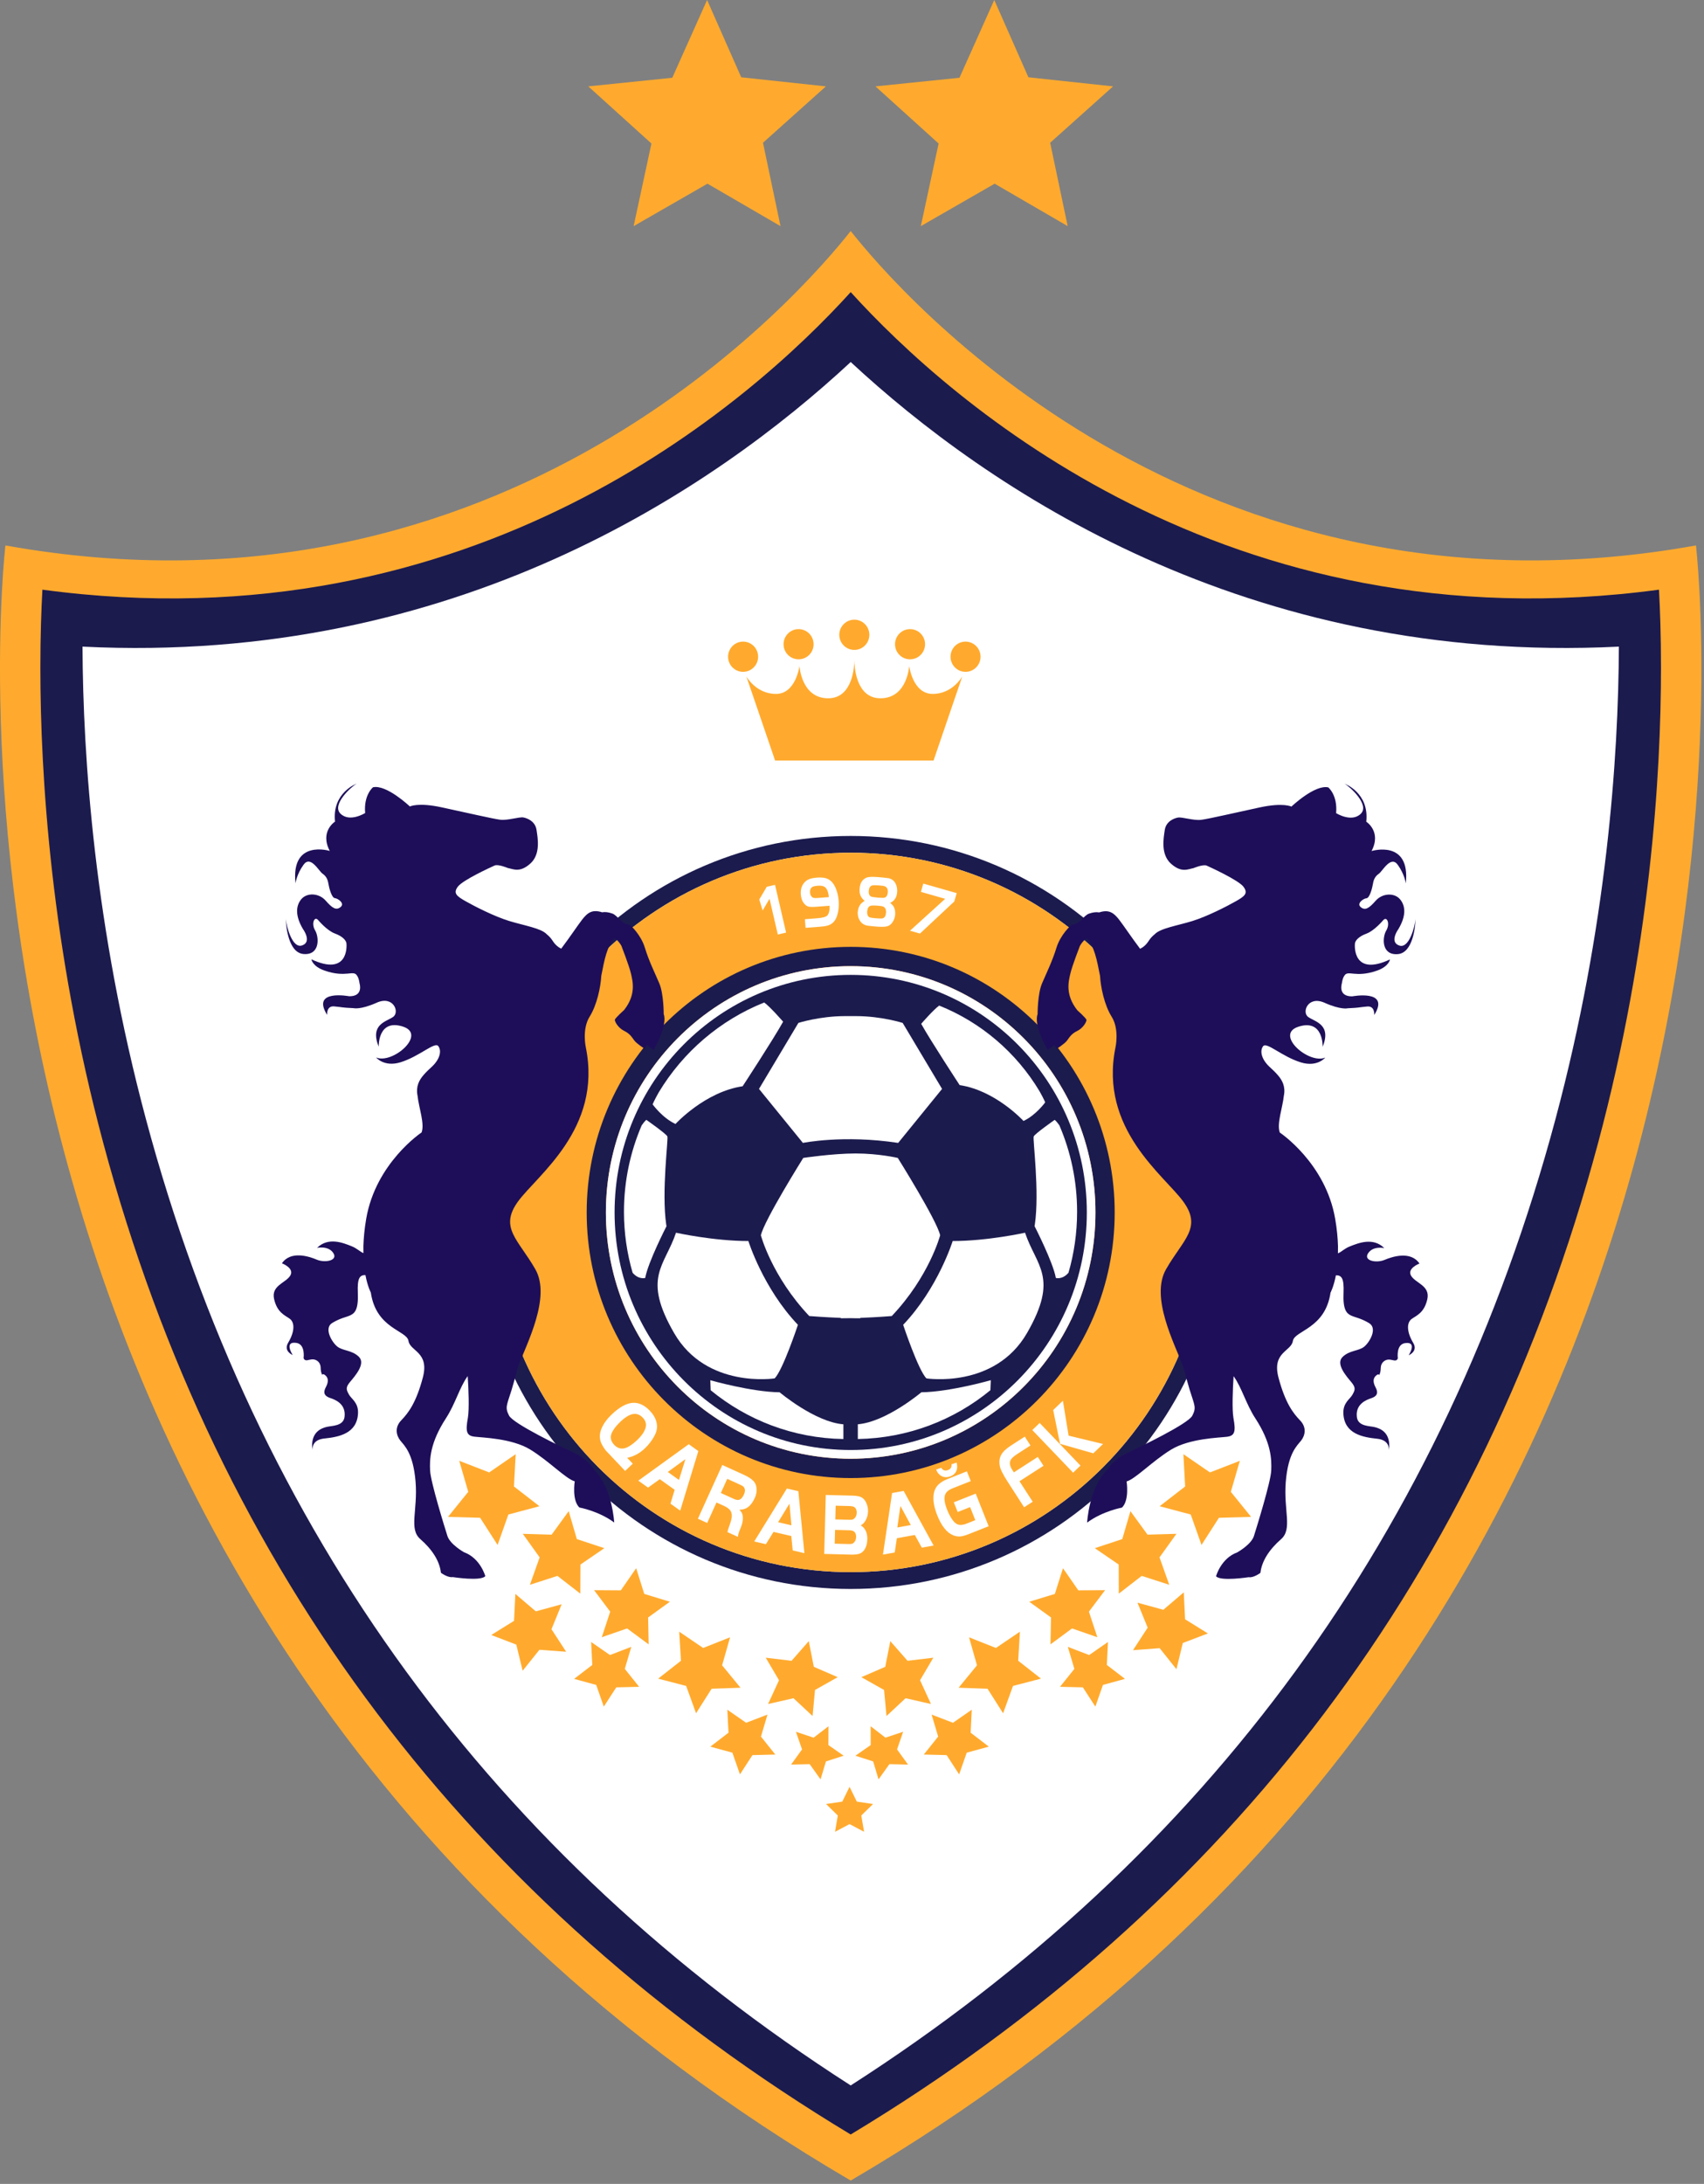 <?xml version="1.0" encoding="UTF-8" standalone="no"?>
<svg
   id="Calque_2"
   data-name="Calque 2"
   viewBox="0 0 70 89.652"
   version="1.1"
   sodipodi:docname="Logo_Qarabağ_FK_2024.svg"
   width="70"
   height="89.652"
   inkscape:version="1.3.2 (091e20e, 2023-11-25, custom)"
   xmlns:inkscape="http://www.inkscape.org/namespaces/inkscape"
   xmlns:sodipodi="http://sodipodi.sourceforge.net/DTD/sodipodi-0.dtd"
   xmlns="http://www.w3.org/2000/svg"
   xmlns:svg="http://www.w3.org/2000/svg"
   xmlns:rdf="http://www.w3.org/1999/02/22-rdf-syntax-ns#"
   xmlns:cc="http://creativecommons.org/ns#"
   xmlns:dc="http://purl.org/dc/elements/1.1/">
  <rect x="0" y="0" width="70" height="89.652" fill="#808080" stroke="none"/>
  <title
     id="title2">Logo Eintracht Frankfurt (seit 1998)</title>
  <sodipodi:namedview
     id="namedview2"
     pagecolor="#ffffff"
     bordercolor="#000000"
     borderopacity="0.25"
     inkscape:showpageshadow="2"
     inkscape:pageopacity="0.0"
     inkscape:pagecheckerboard="0"
     inkscape:deskcolor="#d1d1d1"
     inkscape:zoom="0.98086249"
     inkscape:cx="309.42156"
     inkscape:cy="396.07999"
     inkscape:window-width="1920"
     inkscape:window-height="991"
     inkscape:window-x="-9"
     inkscape:window-y="-9"
     inkscape:window-maximized="1"
     inkscape:current-layer="Calque_2" />
  <defs
     id="defs1">
    <style
       id="style1">
      .cls-1 {
        fill: #1c1b4e;
      }

      .cls-1, .cls-2, .cls-3, .cls-4, .cls-5, .cls-6 {
        stroke-width: 0px;
      }

      .cls-1, .cls-2, .cls-3, .cls-4, .cls-6 {
        fill-rule: evenodd;
      }

      .cls-2 {
        fill: #ffaa2e;
      }

      .cls-3 {
        fill: #1e0e59;
      }

      .cls-4, .cls-5 {
        fill: #fff;
      }

      .cls-6 {
        fill: #9e3715;
      }
    </style>
  </defs>
  <g
     id="svg2"
     transform="matrix(0.113,0,0,0.113,-7.0746232e-4,0)">
    <g
       id="g2">
      <path
         id="path12"
         class="cls-2"
         d="M 616.55,198.15 C 434.28,230.9 326.7,106.02 309.27,83.93 291.85,106.02 184.26,230.91 1.98,198.15 c 0,0 -46.1,387.35 307.29,594.01 C 662.66,585.5 616.55,198.15 616.55,198.15" />
      <path
         id="path14"
         class="cls-1"
         d="m 15.42,214.22 c -0.39,7.13 -0.74,16.6 -0.74,28.3 0,39.19 3.86,101.77 22.85,172.64 41.72,155.75 133.21,276.85 271.73,360.27 138.53,-83.42 230.02,-204.53 271.73,-360.27 18.98,-70.87 22.85,-133.45 22.85,-172.64 0,-11.7 -0.34,-21.17 -0.73,-28.3 C 446.04,235.35 345.33,145.86 309.27,106.12 273.22,145.86 172.5,235.35 15.43,214.22" />
      <path
         id="path16"
         class="cls-4"
         d="m 30,234.91 c 0.17,40.29 4.37,101.89 23.04,171.58 40.15,149.9 126.4,267.87 256.23,351.12 C 439.1,674.35 525.34,556.39 565.5,406.49 584.16,336.79 588.37,275.21 588.53,234.91 453.08,241.65 358.65,177.35 309.27,131.52 259.89,177.35 165.47,241.65 30.01,234.91" />
      <path
         id="path18"
         class="cls-2"
         d="m 257.06,0 12.41,28.08 30.78,3.3 -22.87,20.48 6.37,30.29 -26.55,-15.42 -26.84,15.42 6.47,-30.01 -22.96,-20.76 30.54,-3.13 z" />
      <path
         id="path18-2"
         data-name="path18"
         class="cls-2"
         d="m 361.46,0 12.41,28.08 30.78,3.3 -22.87,20.48 6.37,30.29 -26.55,-15.42 -26.84,15.42 6.47,-30.01 -22.96,-20.76 30.54,-3.13 z" />
      <path
         id="path20"
         class="cls-1"
         d="m 309.27,303.69 c -75.14,0 -136.05,61.24 -136.05,136.78 0,75.54 60.91,136.78 136.05,136.78 75.14,0 136.04,-61.23 136.04,-136.78 0,-75.54 -60.9,-136.78 -136.04,-136.78 z m 0,267.44 c -71.78,0 -129.98,-58.5 -129.98,-130.67 0,-72.17 58.19,-130.67 129.97,-130.67 71.78,0 129.97,58.51 129.97,130.67 0,72.16 -58.19,130.67 -129.97,130.67" />
      <path
         id="path22"
         class="cls-2"
         d="m 308.85,649.13 2.64,5.37 5.91,0.87 -4.28,4.18 1.01,5.91 -5.28,-2.79 -5.28,2.79 1.01,-5.91 -4.27,-4.18 5.9,-0.87 z m 100.14,-39.21 -6.61,-5.07 0.42,-8.34 -6.84,4.74 -7.76,-2.97 2.38,8 -5.22,6.51 8.31,0.2 4.54,7 2.76,-7.88 8.03,-2.2 z m -49.52,24.61 -6.6,-5.07 0.41,-8.34 -6.84,4.74 -7.76,-2.98 2.38,8 -5.22,6.52 8.31,0.21 4.54,7 2.76,-7.89 8.03,-2.19 z m -35.8,-38.33 -1.84,9.33 -8.69,3.76 8.26,4.65 0.88,9.47 6.94,-6.47 9.23,2.1 -3.97,-8.64 4.83,-8.18 -9.38,1.12 z m 47.11,-3.43 -8.71,5.91 -9.78,-3.87 2.89,10.17 -6.68,8.15 10.52,0.37 5.65,8.91 3.6,-9.93 10.18,-2.65 -8.29,-6.5 0.63,-10.56 z m 28.15,2 -3.06,-9.28 5.88,-7.81 -9.74,0.06 -5.57,-8.03 -2.95,9.34 -9.31,2.84 7.91,5.71 -0.19,9.78 7.83,-5.79 9.2,3.19 z m 40.18,-1.37 -8.28,-5.14 -0.48,-9.78 -7.43,6.33 -9.4,-2.58 3.71,9.07 -5.34,8.19 9.7,-0.73 6.1,7.64 2.31,-9.51 9.1,-3.48 z m -11.43,-36.19 -10.5,0.31 -6.22,-8.54 -2.96,10.15 -9.99,3.3 8.69,5.95 0.03,10.57 8.33,-6.45 10.01,3.23 -3.53,-9.95 6.15,-8.58 z m 23.07,-26.52 -10.88,4.22 -9.65,-6.63 0.63,11.74 -9.27,7.17 11.3,3.01 3.92,11.06 6.33,-9.87 11.69,-0.33 -7.36,-9.1 3.28,-11.28 z m -134.23,96.44 0.02,6.83 -5.56,3.87 6.45,2.07 1.96,6.52 3.95,-5.53 6.77,0.15 -3.99,-5.5 2.21,-6.41 -6.43,2.14 -5.37,-4.14 z m -107.81,-17.21 6.61,-5.07 -0.41,-8.34 6.84,4.74 7.76,-2.97 -2.37,8 5.22,6.51 -8.31,0.2 -4.54,7 -2.76,-7.88 -8.03,-2.2 z m 49.53,24.61 6.61,-5.07 -0.43,-8.34 6.84,4.74 7.76,-2.98 -2.38,8 5.22,6.52 -8.31,0.21 -4.54,7 -2.76,-7.89 -8.03,-2.19 z m 35.79,-38.33 1.83,9.33 8.69,3.76 -8.26,4.65 -0.88,9.47 -6.94,-6.47 -9.24,2.1 3.97,-8.64 -4.82,-8.18 9.39,1.12 z m -47.11,-3.43 8.71,5.91 9.79,-3.87 -2.9,10.17 6.69,8.15 -10.51,0.37 -5.65,8.91 -3.6,-9.93 -10.18,-2.65 8.29,-6.5 z m -28.14,2 3.06,-9.28 -5.87,-7.81 9.74,0.06 5.57,-8.03 2.94,9.34 9.31,2.84 -7.9,5.71 0.19,9.78 -7.83,-5.79 -9.21,3.19 z m -40.18,-0.8 8.28,-5.14 0.48,-9.78 7.43,6.33 9.4,-2.57 -3.7,9.06 5.33,8.19 -9.71,-0.72 -6.1,7.62 -2.31,-9.5 z m 11.44,-36.76 10.5,0.31 6.21,-8.54 2.96,10.15 10,3.3 -8.69,5.95 -0.04,10.57 -8.32,-6.45 -10.01,3.23 3.54,-9.95 -6.14,-8.58 z m -23.08,-26.52 10.88,4.22 9.64,-6.63 -0.63,11.74 9.26,7.17 -11.29,3.01 -3.92,11.06 -6.35,-9.87 -11.68,-0.33 7.36,-9.1 -3.28,-11.28 z m 134.23,96.44 -0.03,6.83 5.56,3.87 -6.45,2.07 -1.96,6.52 -3.95,-5.53 -6.76,0.15 3.98,-5.5 -2.22,-6.41 6.43,2.14 5.39,-4.14 z" />
      <g
         id="g1">
        <path
           id="path24"
           class="cls-2"
           d="m 310.58,239.68 v 0.24 z m 28.49,12.41 c -7.28,0 -8.54,-10.18 -8.54,-10.18 0,0 -0.63,11.77 -10.45,11.77 -9.08,0 -9.48,-12 -9.49,-13.77 0,1.77 -0.41,13.77 -9.5,13.77 -9.81,0 -10.44,-11.77 -10.44,-11.77 0,0 -1.27,10.18 -8.55,10.18 -7.28,0 -10.77,-6.36 -10.77,-6.36 l 10.45,30.56 h 57.61 l 10.45,-30.56 c 0,0 -3.48,6.36 -10.77,6.36" />
        <path
           id="path26"
           class="cls-2"
           d="m 316.05,230.62 c 0,3.03 -2.45,5.49 -5.46,5.49 -3.01,0 -5.47,-2.46 -5.47,-5.49 0,-3.03 2.45,-5.5 5.47,-5.5 3.02,0 5.46,2.46 5.46,5.5" />
        <path
           id="path28"
           class="cls-2"
           d="m 295.78,234.04 c 0,3.03 -2.44,5.48 -5.46,5.48 -3.02,0 -5.46,-2.45 -5.46,-5.48 0,-3.03 2.45,-5.49 5.46,-5.49 3.02,0 5.46,2.46 5.46,5.49" />
        <path
           id="path30"
           class="cls-2"
           d="m 275.61,238.58 c 0,3.03 -2.45,5.49 -5.46,5.49 -3.02,0 -5.46,-2.46 -5.46,-5.49 0,-3.03 2.44,-5.49 5.46,-5.49 3.02,0 5.46,2.45 5.46,5.49" />
        <path
           id="path32"
           class="cls-2"
           d="m 325.38,234.04 c 0,3.03 2.45,5.48 5.46,5.48 3.01,0 5.46,-2.45 5.46,-5.48 0,-3.04 -2.44,-5.49 -5.46,-5.49 -3.01,0 -5.46,2.46 -5.46,5.49" />
        <path
           id="path34"
           class="cls-2"
           d="m 345.56,238.58 c 0,3.03 2.44,5.49 5.45,5.49 3.02,0 5.46,-2.46 5.46,-5.49 0,-3.03 -2.44,-5.49 -5.46,-5.49 -3.02,0 -5.45,2.45 -5.45,5.49" />
      </g>
      <path
         id="path36"
         class="cls-2"
         d="m 309.27,309.79 c -71.78,0 -129.98,58.51 -129.98,130.67 0,72.16 58.19,130.67 129.97,130.67 71.78,0 129.97,-58.5 129.97,-130.67 0,-72.17 -58.19,-130.67 -129.97,-130.67 v 0 z m 0,227.16 c -53.01,0 -95.98,-43.19 -95.98,-96.49 0,-53.3 42.97,-96.49 95.98,-96.49 53.01,0 95.97,43.2 95.97,96.49 0,53.29 -42.97,96.49 -95.97,96.49" />
      <path
         id="path38"
         class="cls-2"
         d="m 309.27,316.02 c -68.36,0 -123.77,55.72 -123.77,124.44 0,68.72 55.42,124.43 123.77,124.43 68.35,0 123.77,-55.71 123.77,-124.43 0,-68.72 -55.42,-124.44 -123.77,-124.44 z" />
      <path
         id="path40"
         class="cls-1"
         d="m 309.27,343.98 c -53.01,0 -95.98,43.2 -95.98,96.49 0,53.29 42.97,96.49 95.98,96.49 53,0 95.97,-43.19 95.97,-96.49 0,-53.29 -42.97,-96.49 -95.97,-96.49 z m 0,185.96 c -49.15,0 -89,-40.05 -89,-89.47 0,-49.42 39.84,-89.48 88.99,-89.48 49.15,0 88.99,40.06 88.99,89.48 0,49.42 -39.84,89.47 -88.99,89.47" />
      <path
         id="path42"
         class="cls-6"
         d="m 483.77,336.65 c 0.02,0.08 0.06,0.16 0.08,0.25 -0.05,-0.06 -0.07,-0.11 -0.11,-0.16 0,-0.03 0.02,-0.06 0.03,-0.08" />
      <path
         id="path44"
         class="cls-4"
         d="m 309.27,529.94 c -49.15,0 -89,-40.05 -89,-89.47 0,-49.42 39.84,-89.48 88.99,-89.48 49.15,0 88.99,40.06 88.99,89.48 0,49.42 -39.84,89.47 -88.99,89.47" />
      <path
         id="path46"
         class="cls-1"
         d="m 395.11,440.46 c 0,47.66 -38.44,86.31 -85.84,86.31 -47.4,0 -85.84,-38.65 -85.84,-86.31 0,-47.66 38.44,-86.3 85.84,-86.3 47.4,0 85.84,38.64 85.84,86.3" />
      <path
         id="path48"
         class="cls-4"
         d="m 307.16,369.14 c -9.14,0 -16.91,2.47 -16.91,2.47 l -14.32,23.98 15.96,19.61 c 0,0 14.72,-3.02 34.64,0 l 15.95,-19.61 -14.32,-23.98 c 0,0 -7.77,-2.47 -16.91,-2.47 z" />
      <path
         id="path50"
         class="cls-4"
         d="m 245.76,447.83 c 0,0 13.63,3.02 26.31,3.02 0,0 5.33,17.13 18.01,30.44 0,0 -5.46,16.45 -8.46,19.46 0,0 -24.82,3.85 -36.54,-16.45 -11.73,-20.28 -3.41,-24.27 0.68,-36.47" />
      <path
         id="path52"
         class="cls-4"
         d="m 234.57,464.26 c 0.96,-5.62 7.73,-18.79 7.73,-18.79 l -0.09,-0.54 c -1.77,-12.06 0.82,-31.12 0.41,-32.08 -0.41,-0.96 -7.65,-6.03 -7.65,-6.03 0,0 -0.68,0.54 -1.69,2.02 -4.13,9.61 -6.44,20.22 -6.44,31.38 0,7.68 1.1,15.12 3.14,22.15 2.24,2.62 4.59,1.89 4.59,1.89" />
      <path
         id="path54"
         class="cls-4"
         d="m 245.57,408.33 c 0,0 10.64,-11.66 24.41,-13.71 0,0 11.05,-16.86 14.72,-23.45 0,0 -4.7,-5.42 -6.88,-6.98 -16.06,6.42 -29.53,17.99 -38.36,32.69 -1.5,2.65 -2.21,4.31 -2.21,4.31 0,0 3.54,4.94 8.32,7.13" />
      <path
         id="path56"
         class="cls-4"
         d="m 326.38,420.66 c 0,0 14.19,22.63 15.41,28.1 0,0 -3.95,14.95 -17.59,29.34 0,0 -5.28,0.44 -11.45,0.67 v 0.14 c -1.16,0 -2.36,0 -3.55,-0.04 -1.18,0.03 -2.37,0.04 -3.54,0.04 v -0.14 c -6.19,-0.24 -11.46,-0.67 -11.46,-0.67 -13.63,-14.4 -17.59,-29.34 -17.59,-29.34 1.23,-5.48 15.41,-28.1 15.41,-28.1 0,0 10.63,-1.62 19.05,-1.62 8.42,0 15.31,1.62 15.31,1.62" />
      <path
         id="path58"
         class="cls-4"
         d="m 372.65,447.83 c 0,0 -13.63,3.02 -26.31,3.02 0,0 -5.32,17.13 -18,30.44 0,0 5.46,16.45 8.46,19.46 0,0 24.81,3.85 36.55,-16.45 11.71,-20.28 3.4,-24.27 -0.7,-36.47" />
      <path
         id="path60"
         class="cls-4"
         d="m 383.84,464.26 c -0.95,-5.62 -7.74,-18.84 -7.74,-18.84 l 0.1,-0.49 c 1.78,-12.06 -0.82,-31.12 -0.4,-32.08 0.4,-0.96 7.63,-6.03 7.63,-6.03 0,0 0.69,0.54 1.71,2.02 4.13,9.61 6.43,20.22 6.43,31.38 0,7.68 -1.09,15.12 -3.13,22.15 -2.24,2.62 -4.59,1.89 -4.59,1.89" />
      <path
         id="path62"
         class="cls-4"
         d="m 372.08,407.23 c 0,0 -10.11,-11.07 -23.2,-13.02 0,0 -10.5,-16.02 -13.99,-22.27 0,0 4.47,-5.15 6.54,-6.63 15.25,6.1 28.05,17.09 36.44,31.05 1.43,2.51 2.11,4.1 2.11,4.1 0,0 -3.37,4.69 -7.9,6.77" />
      <path
         id="path64"
         class="cls-4"
         d="m 283.46,505.8 c -10.36,-0.13 -25.23,-4.38 -25.23,-4.38 l 0.13,3.63 c 13.18,10.84 29.96,17.43 48.25,17.73 v -5.35 c -10.36,-0.82 -23.16,-11.62 -23.16,-11.62" />
      <path
         id="path66"
         class="cls-4"
         d="m 360.19,501.41 c 0,0 -14.86,4.25 -25.24,4.39 0,0 -12.74,10.76 -23.09,11.62 v 5.36 c 18.27,-0.33 35.02,-6.9 48.19,-17.73 l 0.15,-3.63 z" />
      <path
         id="path68"
         class="cls-3"
         d="m 486.42,452.82 c -0.08,-2.94 -0.37,-6.26 -1.02,-10 -3.48,-20.34 -20.14,-31.38 -20.14,-31.38 -1.17,-3.2 1.01,-8.91 1.49,-13.48 h 0.01 c 0.61,-3.27 -0.6,-5.54 -2.26,-7.43 -0.97,-1.14 -2.11,-2.15 -3.13,-3.11 -2.74,-2.65 -3.46,-5.59 -2.19,-7.33 1.27,-1.73 6.79,3.73 13.74,5.86 5.99,1.84 8.88,-1.75 8.88,-1.75 -5.96,2.56 -18.55,-8.38 -9.78,-11.21 9.21,-2.97 8.82,7.32 8.82,7.32 3.29,-8.16 -2.74,-9.08 -5.22,-10.83 -2.51,-1.76 -0.08,-7.86 5.91,-5.19 6,2.68 8.45,2 8.45,2 4.58,-0.21 3.56,-0.32 7.04,-0.64 2.89,-0.28 2.58,3.08 2.58,3.08 5.92,-9.42 -7.99,-6.77 -7.99,-6.77 -5.3,0.09 -3.81,-4.6 -3.81,-4.6 0.3,-2.19 0.92,-2.87 0.92,-2.87 1.3,-2.27 3.97,0.86 11.79,-1.84 4.49,-1.55 4.81,-4.1 4.81,-4.1 -13.37,6.24 -12.85,-4.66 -12.75,-5.75 0.11,-1.09 1.33,-2.58 4.21,-3.63 2.87,-1.06 6.01,-4.8 6.01,-4.8 1.45,-1.76 2.65,1.23 1.18,3.67 -1.47,2.44 -1.84,9.06 4.19,8.58 5.64,-0.46 6.38,-10.43 6.47,-12.73 -0.2,2.43 -2.29,10.8 -5.88,9.63 -3.88,-1.27 -0.32,-6.08 -0.32,-6.08 2.66,-4.51 2.68,-8.12 0.61,-10.67 -2.07,-2.55 -6.48,-2.33 -8.92,0.46 -2.43,2.77 -3.82,3.64 -5.43,2.32 -1.6,-1.32 0.93,-3.13 2.1,-3.23 1.16,-0.1 2.09,-3.72 2.34,-5.24 0.24,-1.53 0.77,-2.72 2.14,-3.66 1.36,-0.94 4.34,-6.8 6.88,-3.24 2.56,3.55 2.92,6.77 2.92,6.77 1.77,-16.14 -12.45,-11.78 -12.45,-11.78 3.72,-7.1 -1.92,-10.65 -1.92,-10.65 1.14,-10.53 -7.87,-13.8 -7.87,-13.8 1.85,1.03 9.24,7.62 5.87,10.92 -3.36,3.29 -8.96,-0.24 -8.96,-0.24 0.58,-6.6 -2.85,-9.35 -2.85,-9.35 -4.9,-1.12 -13.4,6.97 -13.4,6.97 0,0 -2.97,-1.54 -11.5,0.3 -8.53,1.84 -18.59,4.17 -21.3,4.51 -2.72,0.35 -6.98,-1.1 -8.46,-0.82 -1.49,0.28 -4.32,1.4 -4.78,4.5 -0.47,3.1 -1.53,8.9 2.29,12.29 3.82,3.38 6.14,1.94 8.14,1.58 0,0 3.52,-1.5 4.83,-0.9 1.33,0.6 11.54,5.26 13.35,7.67 1.81,2.42 0.39,3.47 -2.82,5.29 -3.21,1.81 -10.33,5.48 -15.8,7.17 -5.49,1.68 -11.63,2.62 -13.66,4.8 0,0 -0.02,0.01 -0.02,0.02 -0.81,0.64 -1.54,1.42 -2.17,2.4 -0.89,1.38 -1.96,2.31 -3.11,2.85 -3.18,-4.22 -5.9,-8.33 -7.55,-10.47 -2.09,-2.7 -3.81,-3.87 -7.35,-2.74 -1.01,-0.19 -2.2,-0.07 -3.7,0.45 -1.92,0.68 -3.43,3.89 -6.04,3.97 -0.59,0.16 -4.36,3.77 -5.8,8.5 -1.45,4.72 -3.57,9.04 -5.21,12.85 -1.64,3.82 -1.62,11.22 -1.62,11.22 -1.54,4.03 3.61,12.96 3.61,12.96 0,0 1.36,-0.87 2.51,-1.8 0.46,0.89 0.78,1.44 0.78,1.44 0,0 2.84,-1.79 3.77,-2.99 0.92,-1.2 1.53,-2.46 3.74,-3.54 2.2,-1.06 3.44,-3.39 3.36,-4.02 -0.08,-0.61 -3.35,-3.53 -3.35,-3.53 -4.48,-5.68 -3.14,-10.51 -2.5,-13.3 0.64,-2.8 3.48,-10.07 3.48,-10.07 0.65,-1.16 1.51,-2.11 2.4,-2.74 0.04,0.03 0.09,0.04 0.13,0.1 2.74,2.93 3.62,7.67 4.78,13.58 0.22,4.07 1.56,10.56 4.22,14.81 2.9,4.62 1.37,11.25 1.37,11.25 -5.97,29.59 17.8,46.42 24.71,55.96 6.9,9.54 -0.16,13.76 -6.33,24.57 -5.79,10.13 3.11,27.02 6.29,35.39 0.85,3.19 1.73,6.48 2.33,8.39 1.81,5.79 2.48,6.4 0.95,9.38 -1.53,2.97 -18.99,11.35 -23.89,13.66 -4.92,2.3 -7.21,6.19 -7.21,6.19 -6.46,6.39 -7.14,18.99 -7.14,18.99 5.7,-4.21 12.67,-5.45 12.67,-5.45 2.78,-2.68 1.68,-9.5 1.68,-9.5 3.18,-0.87 9.44,-7.45 16.16,-11.55 6.73,-4.11 17.51,-4.32 20.31,-4.68 2.83,-0.35 3.29,-1.81 2.38,-6.79 -0.55,-2.96 -0.27,-10.62 0.05,-15.22 3.02,4.19 4.43,9.98 7.94,15.37 5.74,8.84 5.92,14.75 5.74,18.95 -0.2,4.2 -5.31,20.64 -6.29,23.75 -0.99,3.12 -6.05,5.93 -6.05,5.93 -5.96,2.17 -7.72,8.68 -7.72,8.68 1.63,1.94 11.87,0.34 11.87,0.34 1.74,0.32 4.26,-1.56 4.26,-1.56 0.5,-4.38 3.28,-8.55 7.5,-12.24 4.24,-3.68 0.87,-10.42 1.72,-20.85 0.86,-10.43 4.09,-13.11 5.56,-14.95 1.46,-1.85 2.14,-4.78 -0.37,-7.37 -2.51,-2.6 -5.41,-6.35 -7.85,-15.59 -2.42,-9.25 4.65,-9.43 5.24,-13.25 0.6,-3.84 11.76,-4.36 13.69,-17.57 0,0 1.14,-2.07 1.95,-6.29 2.05,-0.05 3.01,1.02 2.78,6.41 -0.26,6 1.06,7.41 2.68,8.18 1.62,0.77 3.58,0.95 6.64,2.81 3.07,1.87 0.23,6.83 -1.77,8.5 -2,1.67 -5.38,1.27 -7.93,3.79 -2.55,2.53 1.45,7 3.2,9.11 1.76,2.1 1.32,2.93 0.42,4.57 -0.89,1.65 -3.5,2.92 -3.3,6.88 0.35,7.35 7.01,8.58 12.25,9.12 4.14,0.43 4.38,3.14 4.31,4.26 0.92,-6.69 -3.4,-8.03 -5.16,-8.47 -1.81,-0.47 -6.1,-0.2 -6.5,-3.69 -0.56,-4.72 3.49,-6.23 5.14,-6.79 1.66,-0.55 2.99,-1.49 1.68,-3.92 -1.31,-2.43 -0.63,-3.69 0.25,-4.4 0.86,-0.72 1.04,-0.13 1.04,-0.13 0,0 0.54,-0.69 0.58,-2.62 0.04,-1.91 1.54,-3.03 2.98,-3 1.43,0.02 2.67,1 3.23,-0.45 0,0 -0.75,-5.05 2.64,-5.53 4.62,-0.65 1.3,4.41 1.3,4.41 0,0 3.49,-1.39 1.66,-4.47 -2.54,-4.25 -2.33,-7.43 -0.58,-8.71 1.76,-1.26 4.57,-2.21 5.69,-7.15 1.12,-4.95 -4.24,-5.81 -5.88,-8.52 -1.63,-2.7 3.03,-4.47 3.03,-4.47 -3.17,-4.66 -9.79,-2.55 -12.71,-1.31 -2.93,1.23 -7.79,0.34 -5.95,-2.43 1.82,-2.78 5.88,-1.86 5.88,-1.86 -4.11,-4.06 -9.51,-1.8 -12.52,-0.62 -2.06,0.81 -3.02,2.01 -4.34,2.52 l 0.02,-2.45 z" />
      <path
         id="path70"
         class="cls-3"
         d="m 132.86,463.26 c 0.81,4.22 1.95,6.29 1.95,6.29 1.93,13.21 13.09,13.73 13.69,17.57 0.58,3.82 7.66,4 5.24,13.25 -2.43,9.25 -5.33,12.99 -7.84,15.59 -2.52,2.58 -1.83,5.52 -0.37,7.37 1.46,1.83 4.69,4.52 5.55,14.95 0.85,10.43 -2.52,17.17 1.72,20.85 4.22,3.68 7.01,7.86 7.5,12.24 0,0 2.52,1.88 4.27,1.56 0,0 10.23,1.61 11.86,-0.34 0,0 -1.77,-6.51 -7.73,-8.68 0,0 -5.06,-2.81 -6.05,-5.93 -0.99,-3.11 -6.09,-19.54 -6.29,-23.75 -0.2,-4.2 0,-10.11 5.74,-18.95 3.5,-5.39 4.91,-11.18 7.93,-15.37 0.33,4.6 0.6,12.26 0.06,15.22 -0.91,4.98 -0.45,6.44 2.37,6.79 2.81,0.36 13.59,0.57 20.31,4.68 6.73,4.11 13,10.69 16.17,11.55 0,0 -1.1,6.82 1.68,9.5 0,0 6.97,1.24 12.67,5.45 0,0 -0.69,-12.6 -7.14,-18.99 0,0 -2.29,-3.9 -7.2,-6.19 -4.91,-2.31 -22.36,-10.68 -23.89,-13.66 -1.53,-2.98 -0.87,-3.59 0.95,-9.38 0.59,-1.91 1.48,-5.2 2.32,-8.39 3.18,-8.37 12.08,-25.26 6.29,-35.39 -6.17,-10.8 -13.22,-15.03 -6.33,-24.57 6.91,-9.54 30.68,-26.37 24.7,-55.96 0,0 -1.52,-6.63 1.38,-11.25 2.66,-4.24 4,-10.73 4.22,-14.81 1.16,-5.91 2.03,-10.65 4.78,-13.58 0.03,-0.06 0.09,-0.06 0.12,-0.1 0.89,0.64 1.76,1.59 2.4,2.74 0,0 2.84,7.28 3.48,10.07 0.64,2.79 1.99,7.62 -2.49,13.3 0,0 -3.27,2.91 -3.35,3.53 -0.08,0.62 1.17,2.95 3.36,4.02 2.21,1.08 2.82,2.35 3.74,3.54 0.92,1.2 3.76,2.99 3.76,2.99 0,0 0.32,-0.55 0.78,-1.44 1.15,0.93 2.51,1.8 2.51,1.8 0,0 5.14,-8.93 3.61,-12.96 0,0 0.02,-7.4 -1.62,-11.22 -1.64,-3.82 -3.77,-8.13 -5.21,-12.85 -1.44,-4.73 -5.2,-8.34 -5.8,-8.5 -2.62,-0.08 -4.12,-3.28 -6.05,-3.97 -1.5,-0.52 -2.68,-0.65 -3.69,-0.45 -3.55,-1.12 -5.27,0.04 -7.35,2.74 -1.64,2.14 -4.36,6.25 -7.55,10.47 -1.14,-0.54 -2.22,-1.47 -3.1,-2.85 -0.63,-0.98 -1.36,-1.76 -2.17,-2.4 0,-0.01 0,-0.02 -0.02,-0.02 -2.03,-2.17 -8.17,-3.12 -13.66,-4.8 -5.48,-1.69 -12.6,-5.35 -15.81,-7.17 -3.2,-1.82 -4.62,-2.87 -2.81,-5.29 1.8,-2.41 12.02,-7.07 13.34,-7.67 1.32,-0.6 4.83,0.9 4.83,0.9 2,0.36 4.33,1.8 8.14,-1.58 3.83,-3.39 2.77,-9.19 2.29,-12.29 -0.46,-3.09 -3.29,-4.22 -4.78,-4.5 -1.48,-0.28 -5.74,1.17 -8.46,0.82 -2.72,-0.35 -12.77,-2.68 -21.31,-4.51 -8.53,-1.84 -11.49,-0.3 -11.49,-0.3 0,0 -8.51,-8.08 -13.41,-6.97 0,0 -3.43,2.76 -2.85,9.35 0,0 -5.6,3.53 -8.96,0.24 -3.36,-3.29 4.02,-9.88 5.88,-10.92 0,0 -9.01,3.27 -7.87,13.8 0,0 -5.63,3.55 -1.92,10.65 0,0 -14.22,-4.37 -12.44,11.78 0,0 0.36,-3.22 2.92,-6.77 2.55,-3.55 5.53,2.31 6.89,3.24 1.36,0.94 1.9,2.13 2.14,3.66 0.25,1.52 1.19,5.14 2.35,5.24 1.16,0.11 3.7,1.92 2.09,3.23 -1.61,1.32 -2.99,0.45 -5.43,-2.32 -2.43,-2.79 -6.86,-3.01 -8.92,-0.46 -2.06,2.55 -2.04,6.15 0.6,10.67 0,0 3.57,4.81 -0.31,6.08 -3.59,1.17 -5.68,-7.2 -5.88,-9.63 0.1,2.3 0.83,12.27 6.48,12.73 6.03,0.49 5.66,-6.14 4.19,-8.58 -1.47,-2.44 -0.27,-5.44 1.18,-3.67 0,0 3.14,3.75 6.01,4.8 2.88,1.05 4.1,2.54 4.21,3.63 0.1,1.09 0.62,11.99 -12.75,5.75 0,0 0.33,2.55 4.82,4.1 7.81,2.71 10.48,-0.42 11.78,1.84 0,0 0.62,0.68 0.92,2.87 0,0 1.49,4.7 -3.81,4.6 0,0 -13.91,-2.65 -7.99,6.77 0,0 -0.32,-3.36 2.57,-3.08 3.49,0.33 2.45,0.43 7.05,0.64 0,0 2.44,0.68 8.44,-2 5.99,-2.67 8.43,3.43 5.92,5.19 -2.5,1.75 -8.52,2.67 -5.23,10.83 0,0 -0.39,-10.29 8.82,-7.32 8.77,2.83 -3.8,13.77 -9.78,11.21 0,0 2.9,3.59 8.89,1.75 6.95,-2.14 12.47,-7.6 13.74,-5.86 1.28,1.74 0.56,4.68 -2.19,7.33 -1.02,0.95 -2.15,1.96 -3.13,3.11 -1.66,1.89 -2.86,4.17 -2.26,7.43 h 0.01 c 0.49,4.58 2.67,10.29 1.49,13.48 0,0 -16.65,11.04 -20.14,31.38 -0.64,3.75 -0.93,7.06 -1.02,10 l 0.02,2.45 c -1.33,-0.51 -2.29,-1.71 -4.34,-2.51 -3.01,-1.19 -8.42,-3.44 -12.52,0.62 0,0 4.07,-0.92 5.9,1.86 1.83,2.77 -3.04,3.66 -5.96,2.43 -2.92,-1.24 -9.53,-3.35 -12.71,1.31 0,0 4.67,1.77 3.03,4.47 -1.64,2.7 -7,3.57 -5.88,8.52 1.12,4.93 3.94,5.89 5.69,7.15 1.75,1.28 1.96,4.46 -0.57,8.71 -1.84,3.08 1.64,4.47 1.64,4.47 0,0 -3.31,-5.07 1.31,-4.41 3.39,0.48 2.65,5.53 2.65,5.53 0.56,1.46 1.8,0.48 3.24,0.45 1.44,-0.03 2.94,1.08 2.97,3 0.03,1.93 0.58,2.62 0.58,2.62 0,0 0.18,-0.58 1.05,0.13 0.88,0.71 1.55,1.97 0.24,4.4 -1.3,2.43 0.02,3.38 1.68,3.92 1.65,0.56 5.7,2.07 5.14,6.79 -0.41,3.49 -4.69,3.22 -6.51,3.69 -1.76,0.44 -6.09,1.78 -5.16,8.47 -0.08,-1.12 0.17,-3.83 4.3,-4.26 5.25,-0.54 11.9,-1.77 12.26,-9.12 0.19,-3.96 -2.42,-5.23 -3.31,-6.88 -0.89,-1.64 -1.34,-2.47 0.43,-4.57 1.76,-2.12 5.76,-6.58 3.2,-9.11 -2.56,-2.52 -5.93,-2.11 -7.93,-3.79 -2,-1.67 -4.84,-6.62 -1.78,-8.5 3.07,-1.86 5.03,-2.04 6.64,-2.81 1.63,-0.77 2.94,-2.17 2.68,-8.18 -0.23,-5.39 0.73,-6.46 2.78,-6.41" />
      <path
         id="path72"
         class="cls-5"
         d="m 230.04,531.74 -2.77,2.63 -4.5,-4.75 -0.98,-1.04 -0.36,-0.38 -0.29,-0.3 -0.24,-0.25 -0.19,-0.2 -0.16,-0.17 -0.13,-0.14 -0.11,-0.11 c -0.12,-0.12 -0.22,-0.24 -0.3,-0.36 -0.09,-0.12 -0.15,-0.23 -0.19,-0.35 -0.18,-0.19 -0.34,-0.4 -0.48,-0.63 -0.14,-0.24 -0.33,-0.58 -0.57,-1.04 -0.95,-1.79 -0.94,-3.78 0.02,-5.95 0.36,-0.81 0.85,-1.63 1.46,-2.45 0.61,-0.83 1.33,-1.64 2.17,-2.43 2.95,-2.8 5.62,-4.2 8.03,-4.2 2.05,0 3.99,0.98 5.83,2.92 1.22,1.29 2.01,2.65 2.37,4.09 0.11,0.44 0.18,0.88 0.2,1.33 0.03,0.44 0,0.88 -0.08,1.31 -0.15,0.86 -0.5,1.78 -1.07,2.75 -0.88,1.54 -1.96,2.92 -3.25,4.14 -1.97,1.87 -4.12,3.01 -6.45,3.43 l 2.05,2.16 z m 3.64,-16.72 c -1.05,-1.11 -2.25,-1.55 -3.58,-1.31 -1.34,0.24 -2.86,1.17 -4.56,2.79 -1.47,1.4 -2.49,2.7 -3.07,3.91 -0.76,1.62 -0.48,3.11 0.82,4.48 1.22,1.28 2.62,1.66 4.19,1.12 1.21,-0.42 2.62,-1.39 4.22,-2.91 1.44,-1.37 2.4,-2.72 2.89,-4.06 0.53,-1.49 0.23,-2.84 -0.9,-4.02 z m -1.62,22.88 18.34,-13.24 3.48,2.49 -6.59,21.64 -3.54,-2.53 1.52,-5.03 -5.4,-3.86 -4.27,3.06 -3.55,-2.53 z m 17.12,-7.81 -6.4,4.66 4.05,2.89 z m 11.29,15.76 -3.37,7.42 -3.38,-1.54 8.87,-19.52 7.75,3.52 c 2.22,1.01 3.61,2.06 4.19,3.16 0.38,0.71 0.56,1.54 0.54,2.47 -0.02,0.94 -0.24,1.86 -0.65,2.78 -0.84,1.85 -1.88,3.11 -3.1,3.76 -0.73,0.37 -1.57,0.56 -2.52,0.54 0.25,0.27 0.46,0.52 0.63,0.76 0.17,0.24 0.3,0.48 0.39,0.72 0.17,0.44 0.25,1.01 0.25,1.74 -0.02,0.5 -0.09,1.01 -0.2,1.53 -0.07,0.29 -0.15,0.61 -0.26,0.96 -0.11,0.35 -0.24,0.7 -0.4,1.05 -0.29,0.64 -0.52,1.25 -0.69,1.84 -0.12,0.4 -0.21,0.83 -0.27,1.27 l -3.79,-1.72 c 0.09,-0.51 0.38,-1.43 0.85,-2.75 0.48,-1.33 0.73,-2.34 0.74,-3.03 0.04,-0.7 -0.11,-1.35 -0.45,-1.93 -0.42,-0.67 -1.22,-1.28 -2.4,-1.81 l -2.72,-1.24 z m 1.58,-3.47 4.73,2.15 c 0.78,0.36 1.41,0.47 1.88,0.34 0.7,-0.2 1.29,-0.84 1.78,-1.91 0.54,-1.18 0.51,-2.11 -0.1,-2.8 -0.21,-0.23 -0.61,-0.49 -1.22,-0.76 l -4.73,-2.15 -2.34,5.14 z m 12.14,17.63 11.88,-19.25 4.17,0.97 2.19,22.51 -4.24,-0.99 -0.52,-5.23 -6.46,-1.5 -2.77,4.46 -4.24,-0.99 z m 12.82,-13.76 -4.13,6.75 4.84,1.12 -0.72,-7.88 z m 12.64,18.28 0.55,-21.43 9.85,0.25 c 1.55,0.04 2.66,0.28 3.35,0.73 0.8,0.52 1.39,1.37 1.79,2.54 0.28,0.8 0.4,1.63 0.38,2.49 -0.03,1.1 -0.29,2.12 -0.79,3.07 -0.5,0.95 -1.12,1.6 -1.87,1.96 1.66,0.99 2.46,2.7 2.4,5.11 -0.04,1.38 -0.33,2.55 -0.89,3.5 -0.48,0.81 -1.1,1.35 -1.84,1.64 -0.75,0.29 -1.84,0.42 -3.28,0.38 l -9.64,-0.25 z m 4.03,-12.55 5.05,0.13 c 0.52,0.01 0.9,0 1.14,-0.07 0.25,-0.05 0.48,-0.19 0.72,-0.4 0.56,-0.5 0.85,-1.2 0.87,-2.09 0.02,-0.84 -0.22,-1.49 -0.71,-1.93 -0.37,-0.3 -0.97,-0.46 -1.82,-0.49 l -5.13,-0.13 -0.13,4.97 z m -0.22,8.82 5.05,0.13 c 0.52,0.01 0.9,0 1.15,-0.07 0.25,-0.05 0.49,-0.19 0.71,-0.4 0.56,-0.5 0.85,-1.2 0.87,-2.11 0.02,-0.84 -0.22,-1.49 -0.71,-1.94 -0.37,-0.3 -0.97,-0.46 -1.82,-0.48 l -5.13,-0.13 -0.13,5 z m 17.53,3.98 3.32,-22.38 4.21,-0.76 10.89,19.83 -4.29,0.77 -2.54,-4.6 -6.53,1.17 -0.78,5.19 -4.29,0.77 z m 6.36,-17.7 -1.13,7.83 4.89,-0.88 -3.77,-6.95 z m 19.39,-1.3 7.98,-3.16 4.7,11.84 -7.25,2.87 c -1.29,0.51 -2.34,0.8 -3.16,0.85 -0.81,0.05 -1.63,-0.09 -2.45,-0.42 -2.34,-0.93 -4.29,-3.37 -5.86,-7.33 -1.02,-2.58 -1.47,-4.88 -1.34,-6.92 0.1,-1.48 0.56,-2.72 1.37,-3.71 0.81,-0.99 2.04,-1.82 3.7,-2.47 l 7.08,-2.81 1.41,3.55 -6.69,2.65 c -1.44,0.57 -2.34,1.37 -2.69,2.42 -0.4,1.22 -0.14,3.01 0.8,5.37 0.49,1.22 1.02,2.28 1.6,3.16 0.58,0.89 1.15,1.51 1.7,1.86 0.48,0.32 1.03,0.46 1.66,0.45 0.62,-0.01 1.33,-0.17 2.14,-0.49 l 3.12,-1.24 -1.88,-4.74 -4.52,1.79 -1.41,-3.55 z m 30.55,-16.49 2.07,3.21 -8.73,5.62 4.8,7.44 -3.12,2.01 -6.07,-9.41 c -0.87,-1.34 -1.53,-2.49 -1.99,-3.44 -0.46,-0.95 -0.73,-1.72 -0.81,-2.3 -0.26,-1.47 -0.08,-2.77 0.54,-3.9 0.62,-1.12 1.79,-2.23 3.5,-3.34 l 5.07,-3.27 2.07,3.21 -4.66,3.01 c -0.69,0.45 -1.26,0.86 -1.68,1.24 -0.43,0.39 -0.71,0.72 -0.83,0.99 -0.28,0.47 -0.37,1 -0.29,1.61 0.08,0.6 0.35,1.26 0.8,1.96 l 0.62,0.96 8.73,-5.62 z m 0.68,-12.34 14.83,15.48 -2.68,2.57 -14.83,-15.48 z m 7.4,7.57 -2.49,-12.27 3.53,-3.38 2.07,12.68 12.52,3.03 -3.54,3.39 -12.08,-3.45 z" />
      <path
         id="path74"
         class="cls-5"
         d="m 285.78,338.8 -3.01,0.7 -3.01,-12.98 -2.5,4.25 -1.23,-3.99 2.72,-4.62 3.01,-0.7 z m 15.78,-9.75 -4.86,0.37 c -1.09,0.08 -1.92,0.08 -2.46,0 -0.55,-0.09 -1.01,-0.31 -1.4,-0.66 -1.01,-0.87 -1.58,-2.16 -1.71,-3.87 -0.15,-2 0.44,-3.58 1.79,-4.77 0.84,-0.72 2.17,-1.15 4,-1.29 1.3,-0.1 2.35,-0.04 3.18,0.18 0.82,0.21 1.55,0.63 2.18,1.25 0.77,0.78 1.39,1.84 1.85,3.2 0.41,1.24 0.67,2.51 0.77,3.81 0.15,1.97 -0.04,3.78 -0.59,5.44 -0.54,1.65 -1.48,2.76 -2.82,3.32 -0.73,0.31 -1.83,0.52 -3.3,0.63 l -5.33,0.41 -0.24,-3.13 4.41,-0.34 c 1.96,-0.15 3.2,-0.48 3.7,-0.98 0.32,-0.32 0.55,-0.8 0.7,-1.44 0.15,-0.63 0.2,-1.34 0.13,-2.13 z m -0.24,-3.14 c -0.1,-1.3 -0.39,-2.31 -0.86,-3.02 -0.31,-0.47 -0.71,-0.79 -1.2,-0.95 -0.49,-0.17 -1.19,-0.22 -2.1,-0.15 -1.04,0.08 -1.74,0.28 -2.09,0.6 -0.46,0.43 -0.65,1.06 -0.59,1.89 0.06,0.74 0.34,1.3 0.83,1.68 0.32,0.25 0.88,0.34 1.66,0.28 l 4.34,-0.33 z m 13.01,1.37 c -0.73,-0.63 -1.24,-1.3 -1.52,-1.98 -0.28,-0.68 -0.39,-1.5 -0.31,-2.47 0.16,-2.09 1.05,-3.44 2.66,-4.05 0.68,-0.25 2.08,-0.3 4.2,-0.13 0.68,0.05 1.3,0.11 1.84,0.17 0.55,0.07 1.04,0.12 1.47,0.17 0.3,0.02 0.56,0.07 0.81,0.16 0.24,0.09 0.48,0.2 0.72,0.34 0.77,0.45 1.33,1.17 1.67,2.18 0.25,0.77 0.35,1.58 0.28,2.44 -0.14,1.9 -0.99,3.2 -2.54,3.9 0.62,0.49 1.05,0.95 1.29,1.39 0.44,0.81 0.62,1.76 0.53,2.86 -0.1,1.3 -0.59,2.43 -1.48,3.4 -0.43,0.48 -1.04,0.8 -1.83,0.94 -0.36,0.06 -0.84,0.1 -1.43,0.1 -0.59,0 -1.27,-0.02 -2.03,-0.08 -0.46,-0.04 -0.82,-0.07 -1.1,-0.1 -1.09,-0.12 -1.68,-0.18 -1.74,-0.19 -0.65,-0.05 -1.23,-0.21 -1.71,-0.46 -0.49,-0.26 -0.9,-0.61 -1.25,-1.05 -0.78,-1.04 -1.12,-2.21 -1.02,-3.53 0.08,-1.07 0.4,-1.98 0.95,-2.72 0.3,-0.41 0.81,-0.84 1.53,-1.28 v 0 z m 5.12,-5.63 c -1.25,-0.09 -2.06,-0.08 -2.45,0.05 -0.69,0.23 -1.08,0.87 -1.16,1.9 -0.09,1.13 0.22,1.85 0.93,2.15 0.11,0.04 0.36,0.1 0.76,0.16 0.39,0.06 0.92,0.12 1.6,0.18 0.39,0.03 0.77,0.05 1.14,0.07 0.37,0.02 0.66,0.02 0.85,0.01 0.2,0 0.39,-0.05 0.58,-0.11 0.63,-0.24 0.97,-0.86 1.05,-1.86 0.09,-1.13 -0.26,-1.86 -1.05,-2.2 -0.34,-0.15 -1.09,-0.27 -2.25,-0.35 z m -0.59,7.36 c -1.27,-0.1 -2.09,-0.07 -2.46,0.08 -0.67,0.25 -1.05,0.9 -1.13,1.96 -0.09,1.17 0.21,1.91 0.89,2.22 0.11,0.04 0.36,0.09 0.76,0.16 0.39,0.07 0.92,0.12 1.59,0.17 0.38,0.03 0.75,0.05 1.12,0.07 0.36,0.02 0.65,0.02 0.86,0.01 0.21,-0.01 0.39,-0.05 0.56,-0.13 0.62,-0.24 0.96,-0.89 1.05,-1.94 0.09,-1.15 -0.25,-1.91 -1.02,-2.26 -0.34,-0.15 -1.08,-0.27 -2.21,-0.35 v 0 z m 28.94,-4.56 -0.87,3.04 -12.48,11.66 -3.62,-1.03 12.78,-11.59 -8.82,-2.52 0.86,-3.02 12.15,3.47 z" />
      <path
         id="path76"
         class="cls-5"
         d="m 340.34,533.86 1.85,-0.63 c 0.56,0.92 1.35,1.2 2.38,0.85 1,-0.34 1.45,-1.05 1.35,-2.12 l 1.85,-0.63 c 0.23,0.88 0.27,1.66 0.12,2.34 -0.28,1.33 -1.14,2.24 -2.57,2.73 -1.07,0.36 -2.05,0.32 -2.94,-0.11 -0.46,-0.24 -0.86,-0.55 -1.21,-0.95 -0.35,-0.4 -0.63,-0.89 -0.82,-1.48" />
    </g>
  </g>
</svg>
